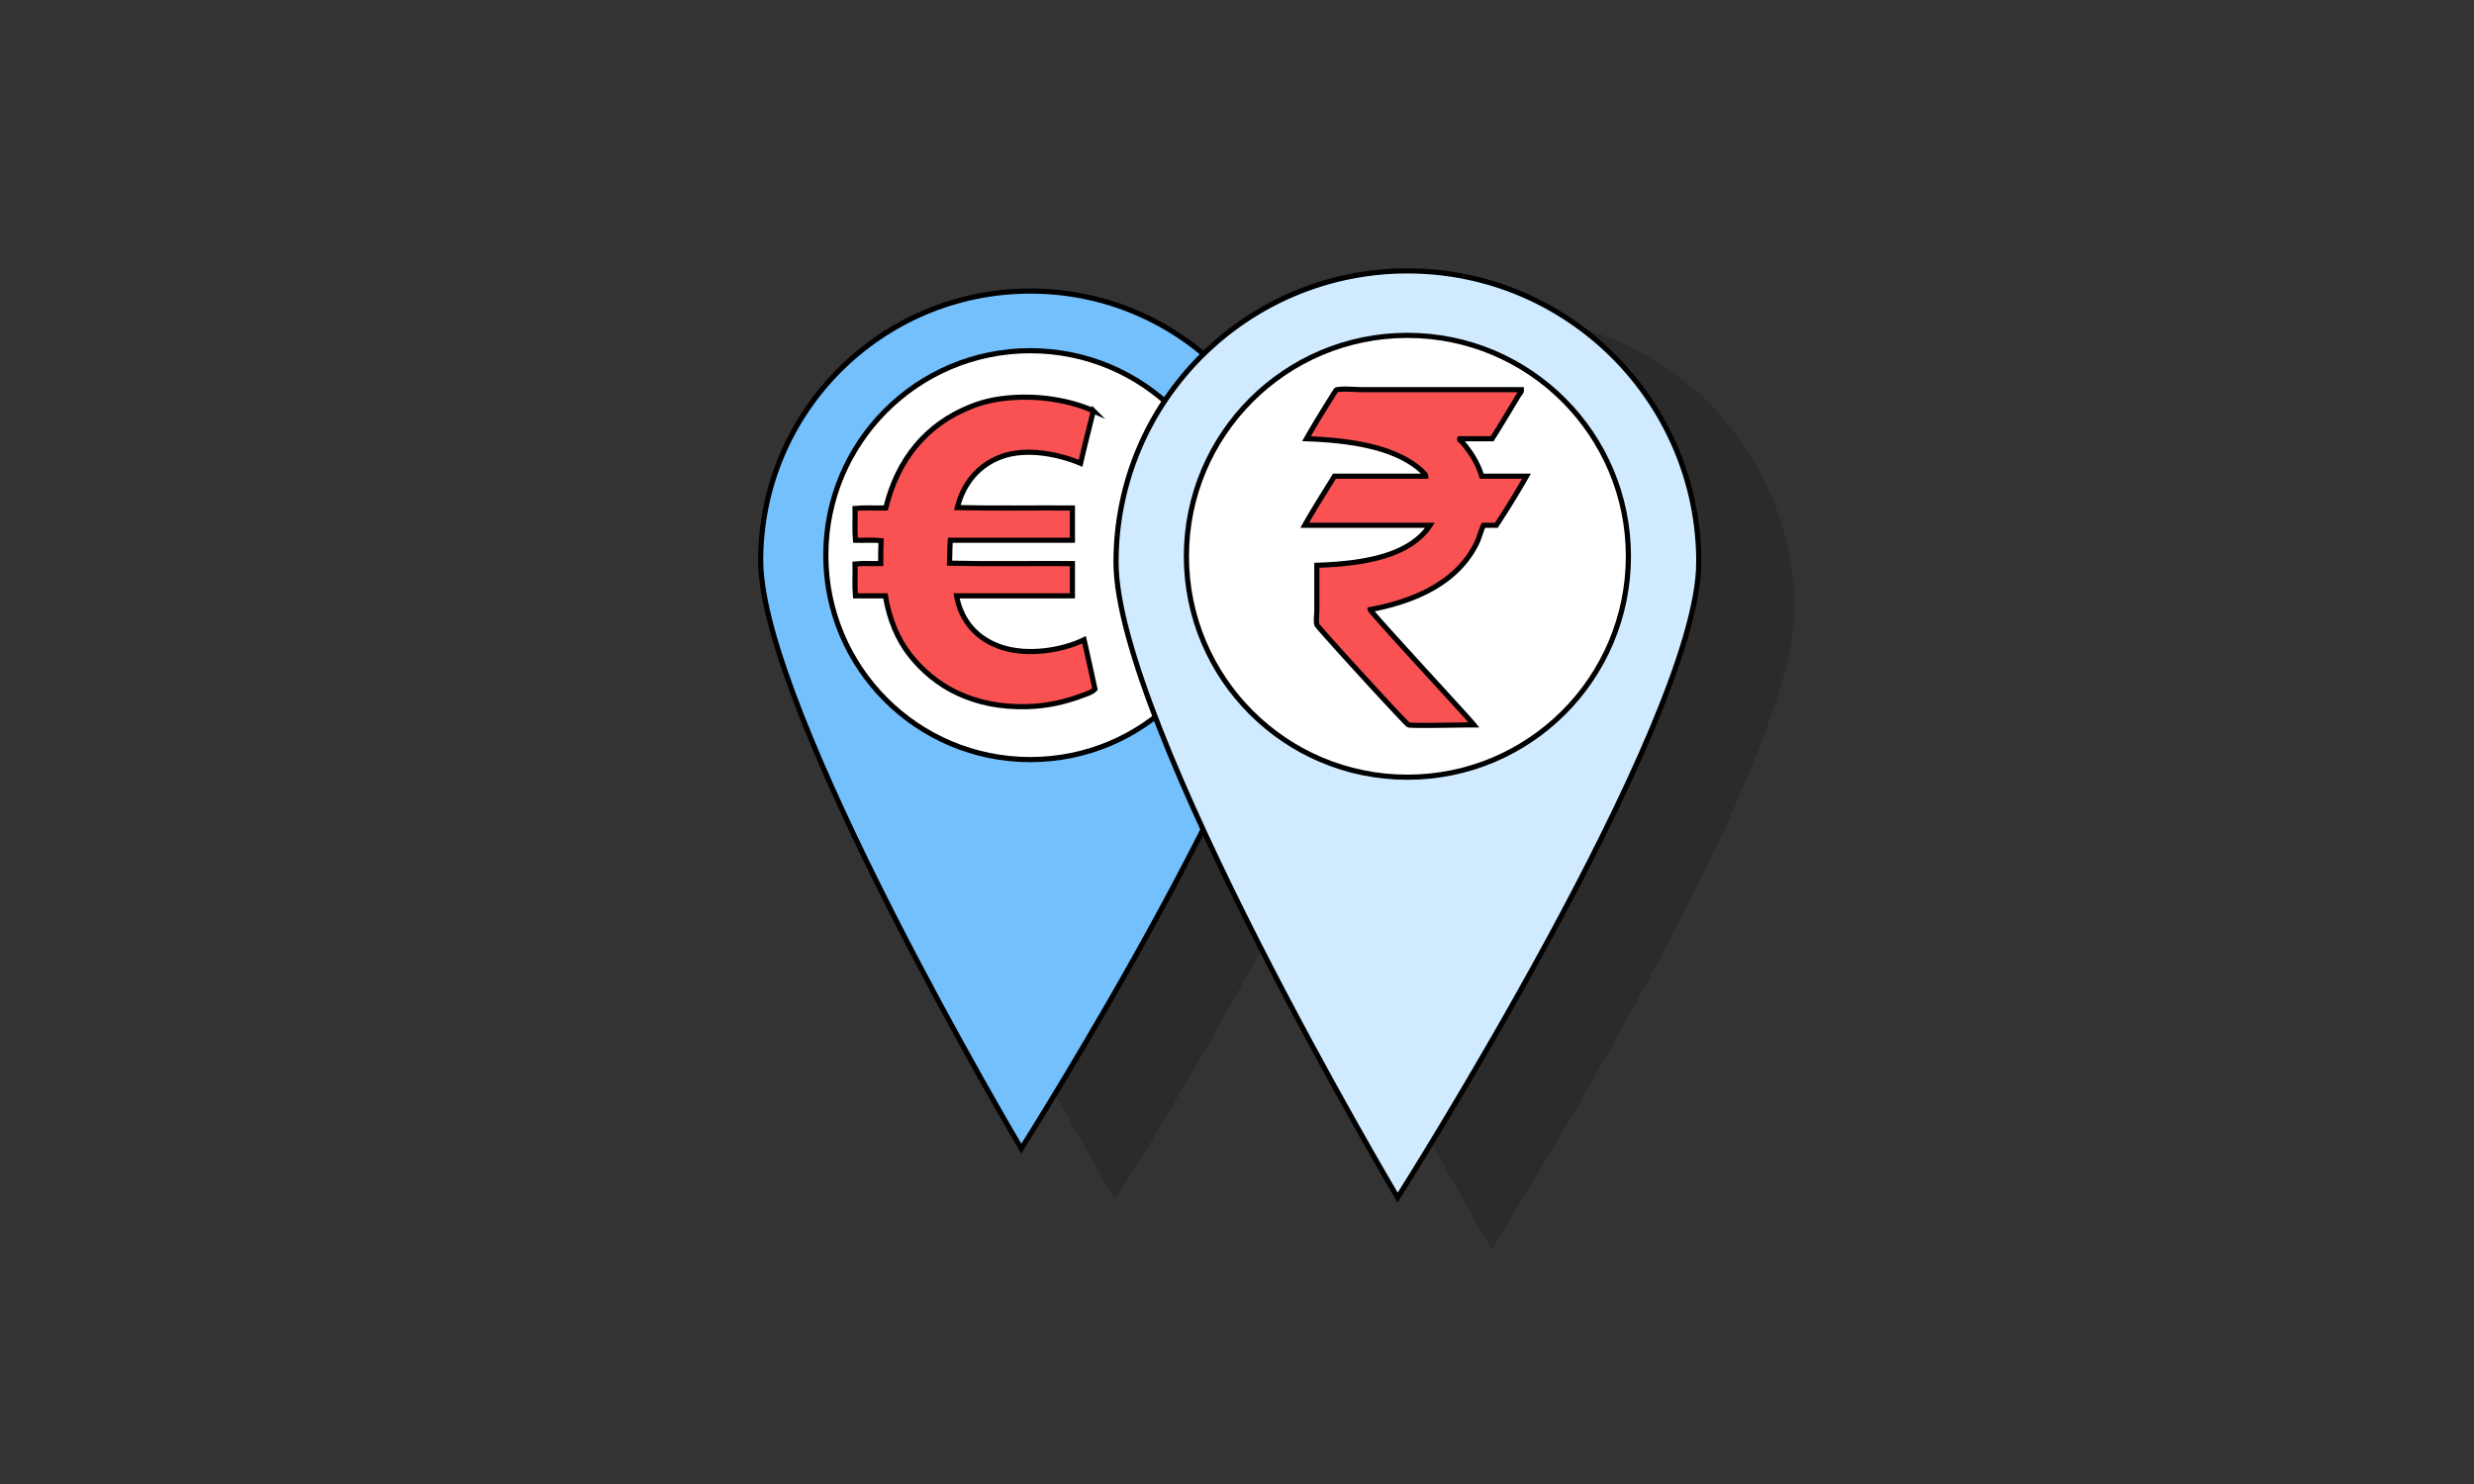 <?xml version="1.0" encoding="UTF-8"?> <svg xmlns="http://www.w3.org/2000/svg" width="480" height="288" xml:space="preserve"><rect width="100%" height="100%" fill="#333333" stroke="none"/><path opacity=".15" d="M291.305 61.515c-15.361 0-29.311 6.132-39.556 16.063-9.125-7.583-20.84-12.151-33.605-12.151-29.037 0-52.661 23.622-52.661 52.658 0 28.655 50.103 113.437 50.609 114.289l.286.482.3-.474c.323-.509 19.529-30.9 34.97-61.421 15.902 34.437 37.122 70.343 37.463 70.918l.287.482.299-.474c.585-.921 58.482-92.533 58.482-123.498.001-31.36-25.513-56.874-56.874-56.874z"></path><g stroke="#000" stroke-miterlimit="10"><path fill="#74C0FC" d="M252.215 108.797c0 28.893-54.069 114.113-54.069 114.113s-50.561-85.221-50.561-114.113 23.42-52.313 52.317-52.313c28.892-.001 52.313 23.42 52.313 52.313z"></path><path fill="#FFF" d="M239.578 107.742c0 21.911-17.765 39.671-39.681 39.671-21.911 0-39.675-17.76-39.675-39.671 0-21.921 17.765-39.68 39.675-39.68 21.916 0 39.681 17.759 39.681 39.68z"></path><path fill-rule="evenodd" clip-rule="evenodd" fill="#FA5252" d="M212.14 79.725c-.832 3.392-1.708 6.74-2.489 10.184-4.197-1.776-10.532-3.076-15.389-1.282-4.413 1.629-7.374 5.193-8.524 9.883 7.292.175 14.911.024 22.329.075v6.261h-23.688c-.127 1.407-.083 2.985-.15 4.451 7.795.176 15.917.025 23.838.075v6.262h-22.48c.89 4.989 4.09 8.51 8.901 10.033 5.116 1.618 11.685.523 15.842-1.509.712 3.187 1.438 6.357 2.113 9.581-.67.692-1.749.969-2.792 1.358-2.928 1.091-6.399 1.922-10.259 2.037-10.604.314-18.024-3.939-22.783-9.958-2.462-3.114-4.077-7.019-4.828-11.541h-5.809c-.175-1.912-.026-4.149-.076-6.186 1.511-.175 3.344-.026 4.979-.076-.032-1.54.027-2.99.075-4.451-1.509-.176-3.344-.025-4.979-.076-.175-1.912-.026-4.148-.076-6.186 1.837-.174 3.998-.026 5.96-.075 2.303-9.481 7.908-16.217 16.37-19.615 2.249-.902 4.414-1.461 7.242-1.734 6.061-.587 12.225.489 16.673 2.489z"></path></g><g stroke="#000" stroke-miterlimit="10"><path fill="#D0EBFF" d="M329.594 109.103c0 31.222-58.429 123.313-58.429 123.313s-54.637-92.091-54.637-123.313c0-31.221 25.309-56.531 56.534-56.531 31.223 0 56.532 25.309 56.532 56.531z"></path><path fill="#FFF" d="M315.938 107.963c0 23.678-19.197 42.869-42.879 42.869-23.678 0-42.875-19.191-42.875-42.869 0-23.688 19.197-42.879 42.875-42.879 23.681-.001 42.879 19.191 42.879 42.879z"></path><path fill-rule="evenodd" clip-rule="evenodd" fill="#FA5252" d="M295.175 75.624c.048.474-.356.793-.585 1.169-1.631 2.699-3.355 5.638-5.096 8.353h-6.273c-.123.317.285.429.418.585 1.551 1.823 3.035 3.973 3.842 6.682h8.682a174.52 174.52 0 0 1-5.846 9.521h-2.502c-.535 1.204-.797 2.408-1.337 3.508-3.589 7.301-11.331 11.118-20.63 12.863.043.49 19.038 20.988 20.123 22.373-2.918 0-11.865.225-12.695 0-.418-.114-17.658-18.986-17.785-19.449-.205-.743 0-1.92 0-2.924v-8.603c9.281-.299 18.041-1.836 21.967-7.768h-24.306c1.819-3.276 3.829-6.361 5.764-9.521h17.706c.004-.311-.434-.71-.751-1.003-4.844-4.47-13.247-5.95-22.384-6.264 1.811-3.2 3.74-6.281 5.679-9.354.064-.06.147-.149.251-.167 1.484-.251 3.295 0 5.012 0l30.746-.001z"></path></g></svg> 